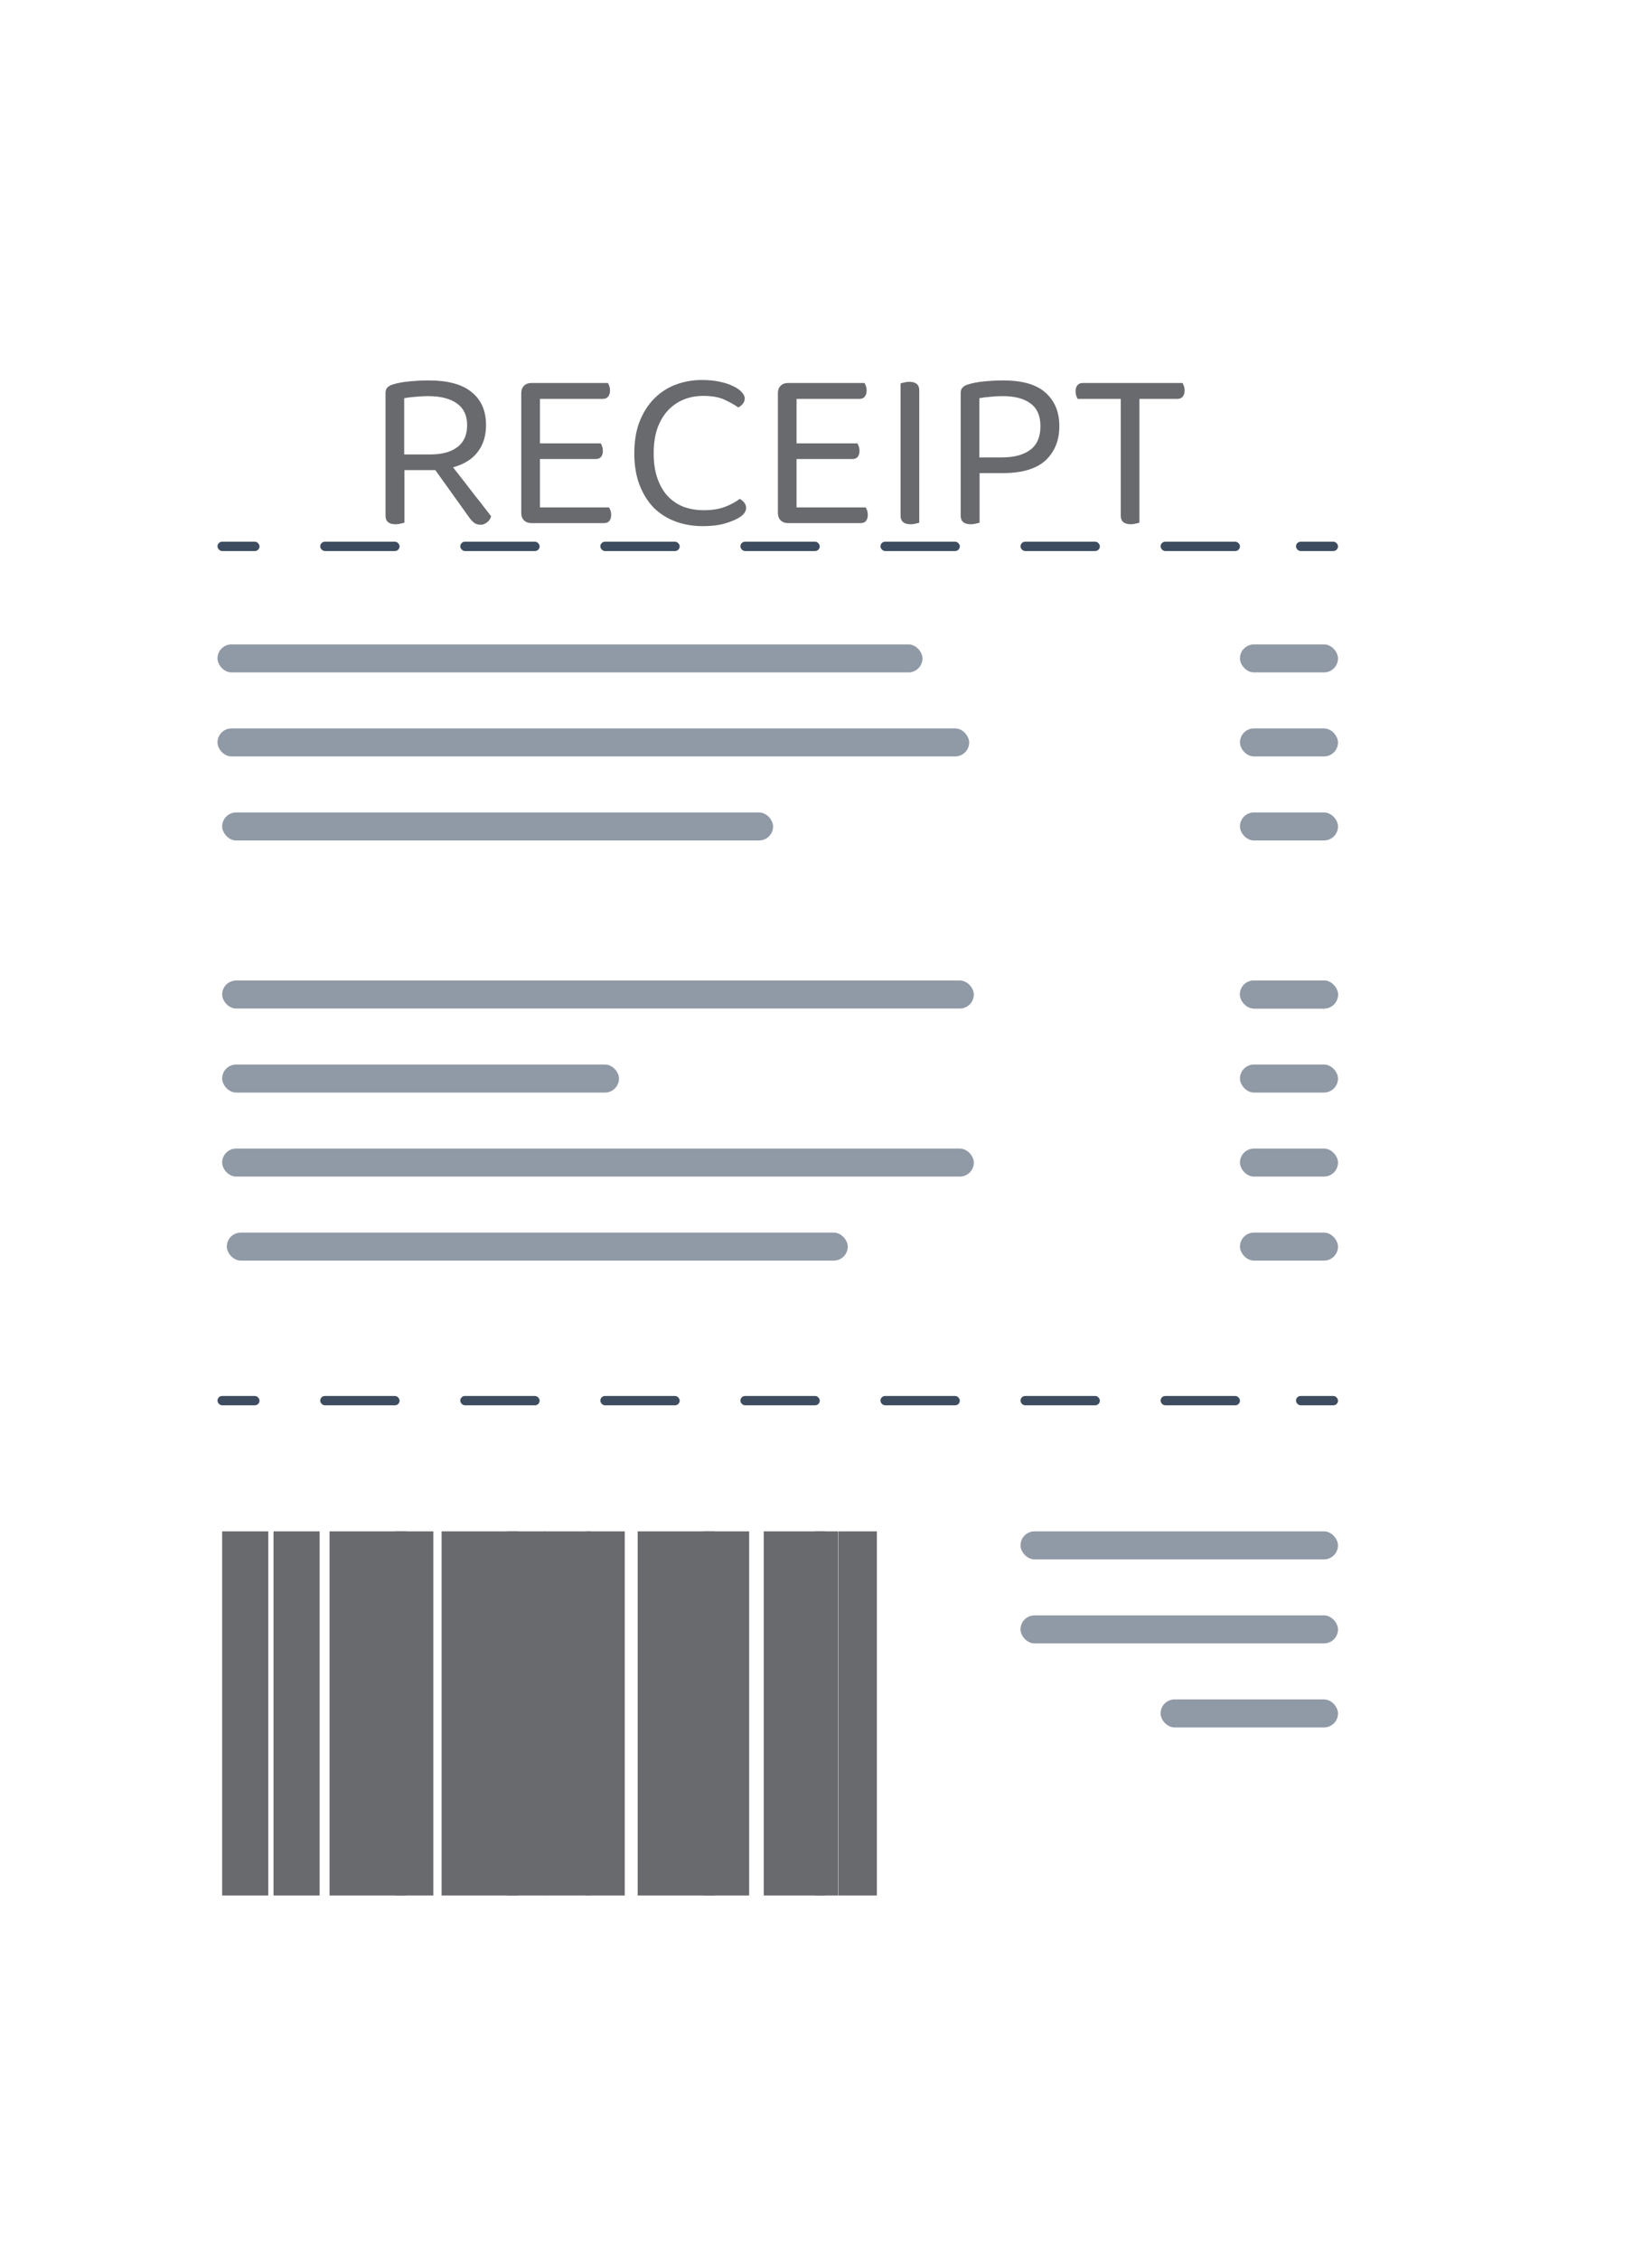 <svg width="215" height="294" viewBox="0 0 215 294" fill="none" xmlns="http://www.w3.org/2000/svg">
<g filter="url(#filter0_d)">
<path d="M14.331 262.819V16.43L22.838 21.291L34.99 14L46.839 21.291L59.295 14L71.447 21.291L83.296 14L95.144 21.291L107.904 14L120.056 21.291L131.905 14L144.057 21.291L156.21 14L168.362 21.291L180.514 14L188.717 18.861V265.249L180.514 260.692L168.666 267.984L156.513 260.692L144.057 267.984L132.209 260.692L119.449 267.984L107.296 260.692L94.84 267.984L82.992 260.692L71.143 267.984L58.991 260.692L46.535 267.984L34.686 260.692L22.534 267.984L14.331 262.819Z" fill="white"/>
</g>
<path d="M52.634 68.029C52.514 68.069 52.354 68.109 52.154 68.149C51.954 68.209 51.734 68.239 51.494 68.239C50.614 68.239 50.174 67.869 50.174 67.129V51.169C50.174 50.849 50.254 50.609 50.414 50.449C50.574 50.269 50.824 50.129 51.164 50.029C51.744 49.849 52.454 49.719 53.294 49.639C54.154 49.559 54.984 49.519 55.784 49.519C58.304 49.519 60.174 50.029 61.394 51.049C62.634 52.049 63.254 53.479 63.254 55.339C63.254 56.719 62.894 57.879 62.174 58.819C61.474 59.759 60.404 60.429 58.964 60.829C59.464 61.469 59.964 62.109 60.464 62.749C60.964 63.389 61.434 63.999 61.874 64.579C62.334 65.139 62.734 65.649 63.074 66.109C63.434 66.569 63.714 66.929 63.914 67.189C63.834 67.529 63.654 67.799 63.374 67.999C63.114 68.199 62.844 68.299 62.564 68.299C62.224 68.299 61.944 68.219 61.724 68.059C61.504 67.899 61.274 67.649 61.034 67.309L56.654 61.189H52.634V68.029ZM56.054 59.149C57.534 59.149 58.694 58.829 59.534 58.189C60.374 57.549 60.794 56.599 60.794 55.339C60.794 54.079 60.354 53.139 59.474 52.519C58.594 51.879 57.334 51.559 55.694 51.559C55.154 51.559 54.604 51.589 54.044 51.649C53.504 51.689 53.024 51.749 52.604 51.829V59.149H56.054ZM69.16 68.089C68.76 68.089 68.44 67.969 68.2 67.729C67.96 67.489 67.84 67.169 67.84 66.769V51.169C67.84 50.769 67.96 50.449 68.2 50.209C68.44 49.969 68.76 49.849 69.16 49.849H79.12C79.18 49.949 79.24 50.089 79.3 50.269C79.36 50.429 79.39 50.609 79.39 50.809C79.39 51.149 79.31 51.419 79.15 51.619C78.99 51.819 78.76 51.919 78.46 51.919H70.27V57.709H78.19C78.25 57.809 78.31 57.949 78.37 58.129C78.43 58.289 78.46 58.469 78.46 58.669C78.46 59.009 78.38 59.279 78.22 59.479C78.06 59.659 77.83 59.749 77.53 59.749H70.27V66.049H79.27C79.33 66.149 79.39 66.279 79.45 66.439C79.51 66.599 79.54 66.789 79.54 67.009C79.54 67.349 79.46 67.619 79.3 67.819C79.14 67.999 78.91 68.089 78.61 68.089H69.16ZM96.922 51.859C96.922 52.139 96.832 52.379 96.652 52.579C96.492 52.779 96.302 52.929 96.082 53.029C95.562 52.669 94.952 52.329 94.252 52.009C93.552 51.689 92.642 51.529 91.522 51.529C90.602 51.529 89.752 51.689 88.972 52.009C88.192 52.329 87.512 52.799 86.932 53.419C86.352 54.039 85.892 54.819 85.552 55.759C85.232 56.699 85.072 57.779 85.072 58.999C85.072 60.239 85.232 61.319 85.552 62.239C85.872 63.159 86.312 63.929 86.872 64.549C87.452 65.169 88.142 65.639 88.942 65.959C89.742 66.259 90.632 66.409 91.612 66.409C92.652 66.409 93.552 66.269 94.312 65.989C95.092 65.689 95.742 65.339 96.262 64.939C96.462 65.019 96.652 65.169 96.832 65.389C97.012 65.589 97.102 65.829 97.102 66.109C97.102 66.529 96.862 66.909 96.382 67.249C95.922 67.569 95.292 67.849 94.492 68.089C93.692 68.349 92.672 68.479 91.432 68.479C90.172 68.479 89.002 68.279 87.922 67.879C86.842 67.479 85.902 66.889 85.102 66.109C84.322 65.309 83.702 64.319 83.242 63.139C82.782 61.959 82.552 60.579 82.552 58.999C82.552 57.419 82.782 56.039 83.242 54.859C83.722 53.659 84.362 52.659 85.162 51.859C85.962 51.059 86.892 50.459 87.952 50.059C89.032 49.659 90.162 49.459 91.342 49.459C92.162 49.459 92.912 49.529 93.592 49.669C94.292 49.809 94.882 49.999 95.362 50.239C95.862 50.459 96.242 50.719 96.502 51.019C96.782 51.299 96.922 51.579 96.922 51.859ZM102.559 68.089C102.159 68.089 101.839 67.969 101.599 67.729C101.359 67.489 101.239 67.169 101.239 66.769V51.169C101.239 50.769 101.359 50.449 101.599 50.209C101.839 49.969 102.159 49.849 102.559 49.849H112.519C112.579 49.949 112.639 50.089 112.699 50.269C112.759 50.429 112.789 50.609 112.789 50.809C112.789 51.149 112.709 51.419 112.549 51.619C112.389 51.819 112.159 51.919 111.859 51.919H103.669V57.709H111.589C111.649 57.809 111.709 57.949 111.769 58.129C111.829 58.289 111.859 58.469 111.859 58.669C111.859 59.009 111.779 59.279 111.619 59.479C111.459 59.659 111.229 59.749 110.929 59.749H103.669V66.049H112.669C112.729 66.149 112.789 66.279 112.849 66.439C112.909 66.599 112.939 66.789 112.939 67.009C112.939 67.349 112.859 67.619 112.699 67.819C112.539 67.999 112.309 68.089 112.009 68.089H102.559ZM119.636 68.029C119.536 68.069 119.386 68.109 119.186 68.149C118.986 68.209 118.766 68.239 118.526 68.239C117.646 68.239 117.206 67.869 117.206 67.129V49.909C117.306 49.869 117.456 49.829 117.656 49.789C117.876 49.729 118.106 49.699 118.346 49.699C119.206 49.699 119.636 50.069 119.636 50.809V68.029ZM127.488 61.579V68.029C127.368 68.069 127.208 68.109 127.008 68.149C126.808 68.209 126.588 68.239 126.348 68.239C125.468 68.239 125.028 67.869 125.028 67.129V51.169C125.028 50.849 125.108 50.609 125.268 50.449C125.428 50.269 125.678 50.129 126.018 50.029C126.598 49.849 127.298 49.719 128.118 49.639C128.958 49.559 129.768 49.519 130.548 49.519C133.088 49.519 134.938 50.059 136.098 51.139C137.278 52.199 137.868 53.639 137.868 55.459C137.868 57.319 137.268 58.809 136.068 59.929C134.868 61.029 133.018 61.579 130.518 61.579H127.488ZM130.368 59.539C131.968 59.539 133.208 59.209 134.088 58.549C134.968 57.889 135.408 56.869 135.408 55.489C135.408 54.129 134.978 53.139 134.118 52.519C133.278 51.879 132.068 51.559 130.488 51.559C129.948 51.559 129.408 51.589 128.868 51.649C128.348 51.689 127.878 51.749 127.458 51.829V59.539H130.368ZM148.293 51.919V68.029C148.193 68.069 148.033 68.109 147.813 68.149C147.613 68.209 147.403 68.239 147.183 68.239C146.303 68.239 145.863 67.869 145.863 67.129V51.919H140.253C140.193 51.819 140.133 51.689 140.073 51.529C140.013 51.349 139.983 51.149 139.983 50.929C139.983 50.589 140.063 50.329 140.223 50.149C140.383 49.949 140.613 49.849 140.913 49.849H153.903C153.963 49.949 154.023 50.089 154.083 50.269C154.143 50.429 154.173 50.609 154.173 50.809C154.173 51.149 154.093 51.419 153.933 51.619C153.773 51.819 153.543 51.919 153.243 51.919H148.293Z" fill="#696A6E"/>
<line x1="31.913" y1="199.323" x2="31.913" y2="246.717" stroke="#696A6E" stroke-width="6"/>
<line x1="38.598" y1="199.323" x2="38.598" y2="246.717" stroke="#696A6E" stroke-width="6"/>
<line x1="73.84" y1="199.323" x2="73.84" y2="246.717" stroke="#696A6E" stroke-width="6"/>
<line x1="94.499" y1="199.323" x2="94.499" y2="246.717" stroke="#696A6E" stroke-width="6"/>
<line x1="53.895" y1="199.323" x2="53.895" y2="246.717" stroke="#696A6E" stroke-width="5"/>
<line x1="68.478" y1="199.323" x2="68.478" y2="246.717" stroke="#696A6E" stroke-width="5"/>
<line x1="78.808" y1="199.323" x2="78.808" y2="246.717" stroke="#696A6E" stroke-width="5"/>
<line x1="111.619" y1="199.323" x2="111.619" y2="246.717" stroke="#696A6E" stroke-width="5"/>
<line x1="107.581" y1="199.323" x2="107.581" y2="246.717" stroke="#696A6E" stroke-width="3"/>
<line x1="47.89" y1="199.323" x2="47.89" y2="246.717" stroke="#696A6E" stroke-width="10"/>
<line x1="62.472" y1="199.323" x2="62.472" y2="246.717" stroke="#696A6E" stroke-width="10"/>
<line x1="87.991" y1="199.323" x2="87.991" y2="246.717" stroke="#696A6E" stroke-width="10"/>
<line x1="103.398" y1="199.323" x2="103.398" y2="246.717" stroke="#696A6E" stroke-width="8"/>
<rect x="41.675" y="70.508" width="10.329" height="1.215" rx="0.608" fill="#3D4C5F"/>
<rect x="28.306" y="70.508" width="5.469" height="1.215" rx="0.608" fill="#3D4C5F"/>
<rect x="168.666" y="70.508" width="5.469" height="1.215" rx="0.608" fill="#3D4C5F"/>
<rect x="59.902" y="70.508" width="10.329" height="1.215" rx="0.608" fill="#3D4C5F"/>
<rect x="78.13" y="70.508" width="10.329" height="1.215" rx="0.608" fill="#3D4C5F"/>
<rect x="96.36" y="70.508" width="10.329" height="1.215" rx="0.608" fill="#3D4C5F"/>
<rect x="114.588" y="70.508" width="10.329" height="1.215" rx="0.608" fill="#3D4C5F"/>
<rect x="132.815" y="70.508" width="10.329" height="1.215" rx="0.608" fill="#3D4C5F"/>
<rect x="151.046" y="70.508" width="10.329" height="1.215" rx="0.608" fill="#3D4C5F"/>
<rect x="41.675" y="181.702" width="10.329" height="1.215" rx="0.608" fill="#3D4C5F"/>
<rect x="28.306" y="181.702" width="5.469" height="1.215" rx="0.608" fill="#3D4C5F"/>
<rect x="168.666" y="181.702" width="5.469" height="1.215" rx="0.608" fill="#3D4C5F"/>
<rect x="59.902" y="181.702" width="10.329" height="1.215" rx="0.608" fill="#3D4C5F"/>
<rect x="78.13" y="181.702" width="10.329" height="1.215" rx="0.608" fill="#3D4C5F"/>
<rect x="96.36" y="181.702" width="10.329" height="1.215" rx="0.608" fill="#3D4C5F"/>
<rect x="114.588" y="181.702" width="10.329" height="1.215" rx="0.608" fill="#3D4C5F"/>
<rect x="132.815" y="181.702" width="10.329" height="1.215" rx="0.608" fill="#3D4C5F"/>
<rect x="151.046" y="181.702" width="10.329" height="1.215" rx="0.608" fill="#3D4C5F"/>
<rect x="28.306" y="83.876" width="91.75" height="3.646" rx="1.823" fill="#9099A6"/>
<rect x="161.374" y="83.876" width="12.76" height="3.646" rx="1.823" fill="#9099A6"/>
<rect x="161.374" y="94.813" width="12.76" height="3.646" rx="1.823" fill="#9099A6"/>
<rect x="161.374" y="105.75" width="12.76" height="3.646" rx="1.823" fill="#9099A6"/>
<rect x="161.374" y="127.624" width="12.76" height="3.646" rx="1.823" fill="#9099A6"/>
<rect x="161.374" y="127.624" width="12.76" height="3.646" rx="1.823" fill="#9099A6"/>
<rect x="161.374" y="138.561" width="12.76" height="3.646" rx="1.823" fill="#9099A6"/>
<rect x="161.374" y="149.499" width="12.76" height="3.646" rx="1.823" fill="#9099A6"/>
<rect x="161.374" y="160.436" width="12.76" height="3.646" rx="1.823" fill="#9099A6"/>
<rect x="132.815" y="199.323" width="41.318" height="3.646" rx="1.823" fill="#9099A6"/>
<rect x="132.815" y="210.26" width="41.318" height="3.646" rx="1.823" fill="#9099A6"/>
<rect x="151.045" y="221.197" width="23.089" height="3.646" rx="1.823" fill="#9099A6"/>
<rect x="28.306" y="94.813" width="97.826" height="3.646" rx="1.823" fill="#9099A6"/>
<rect x="28.913" y="105.75" width="71.699" height="3.646" rx="1.823" fill="#9099A6"/>
<rect x="28.913" y="127.624" width="97.826" height="3.646" rx="1.823" fill="#9099A6"/>
<rect x="28.913" y="138.561" width="51.647" height="3.646" rx="1.823" fill="#9099A6"/>
<rect x="28.913" y="149.499" width="97.826" height="3.646" rx="1.823" fill="#9099A6"/>
<rect x="29.52" y="160.436" width="80.813" height="3.646" rx="1.823" fill="#9099A6"/>
<defs>
<filter id="filter0_d" x="0.331" y="0" width="214.386" height="293.984" filterUnits="userSpaceOnUse" color-interpolation-filters="sRGB">
<feFlood flood-opacity="0" result="BackgroundImageFix"/>
<feColorMatrix in="SourceAlpha" type="matrix" values="0 0 0 0 0 0 0 0 0 0 0 0 0 0 0 0 0 0 127 0"/>
<feOffset dx="6" dy="6"/>
<feGaussianBlur stdDeviation="10"/>
<feColorMatrix type="matrix" values="0 0 0 0 0 0 0 0 0 0 0 0 0 0 0 0 0 0 0.25 0"/>
<feBlend mode="normal" in2="BackgroundImageFix" result="effect1_dropShadow"/>
<feBlend mode="normal" in="SourceGraphic" in2="effect1_dropShadow" result="shape"/>
</filter>
</defs>
</svg>
